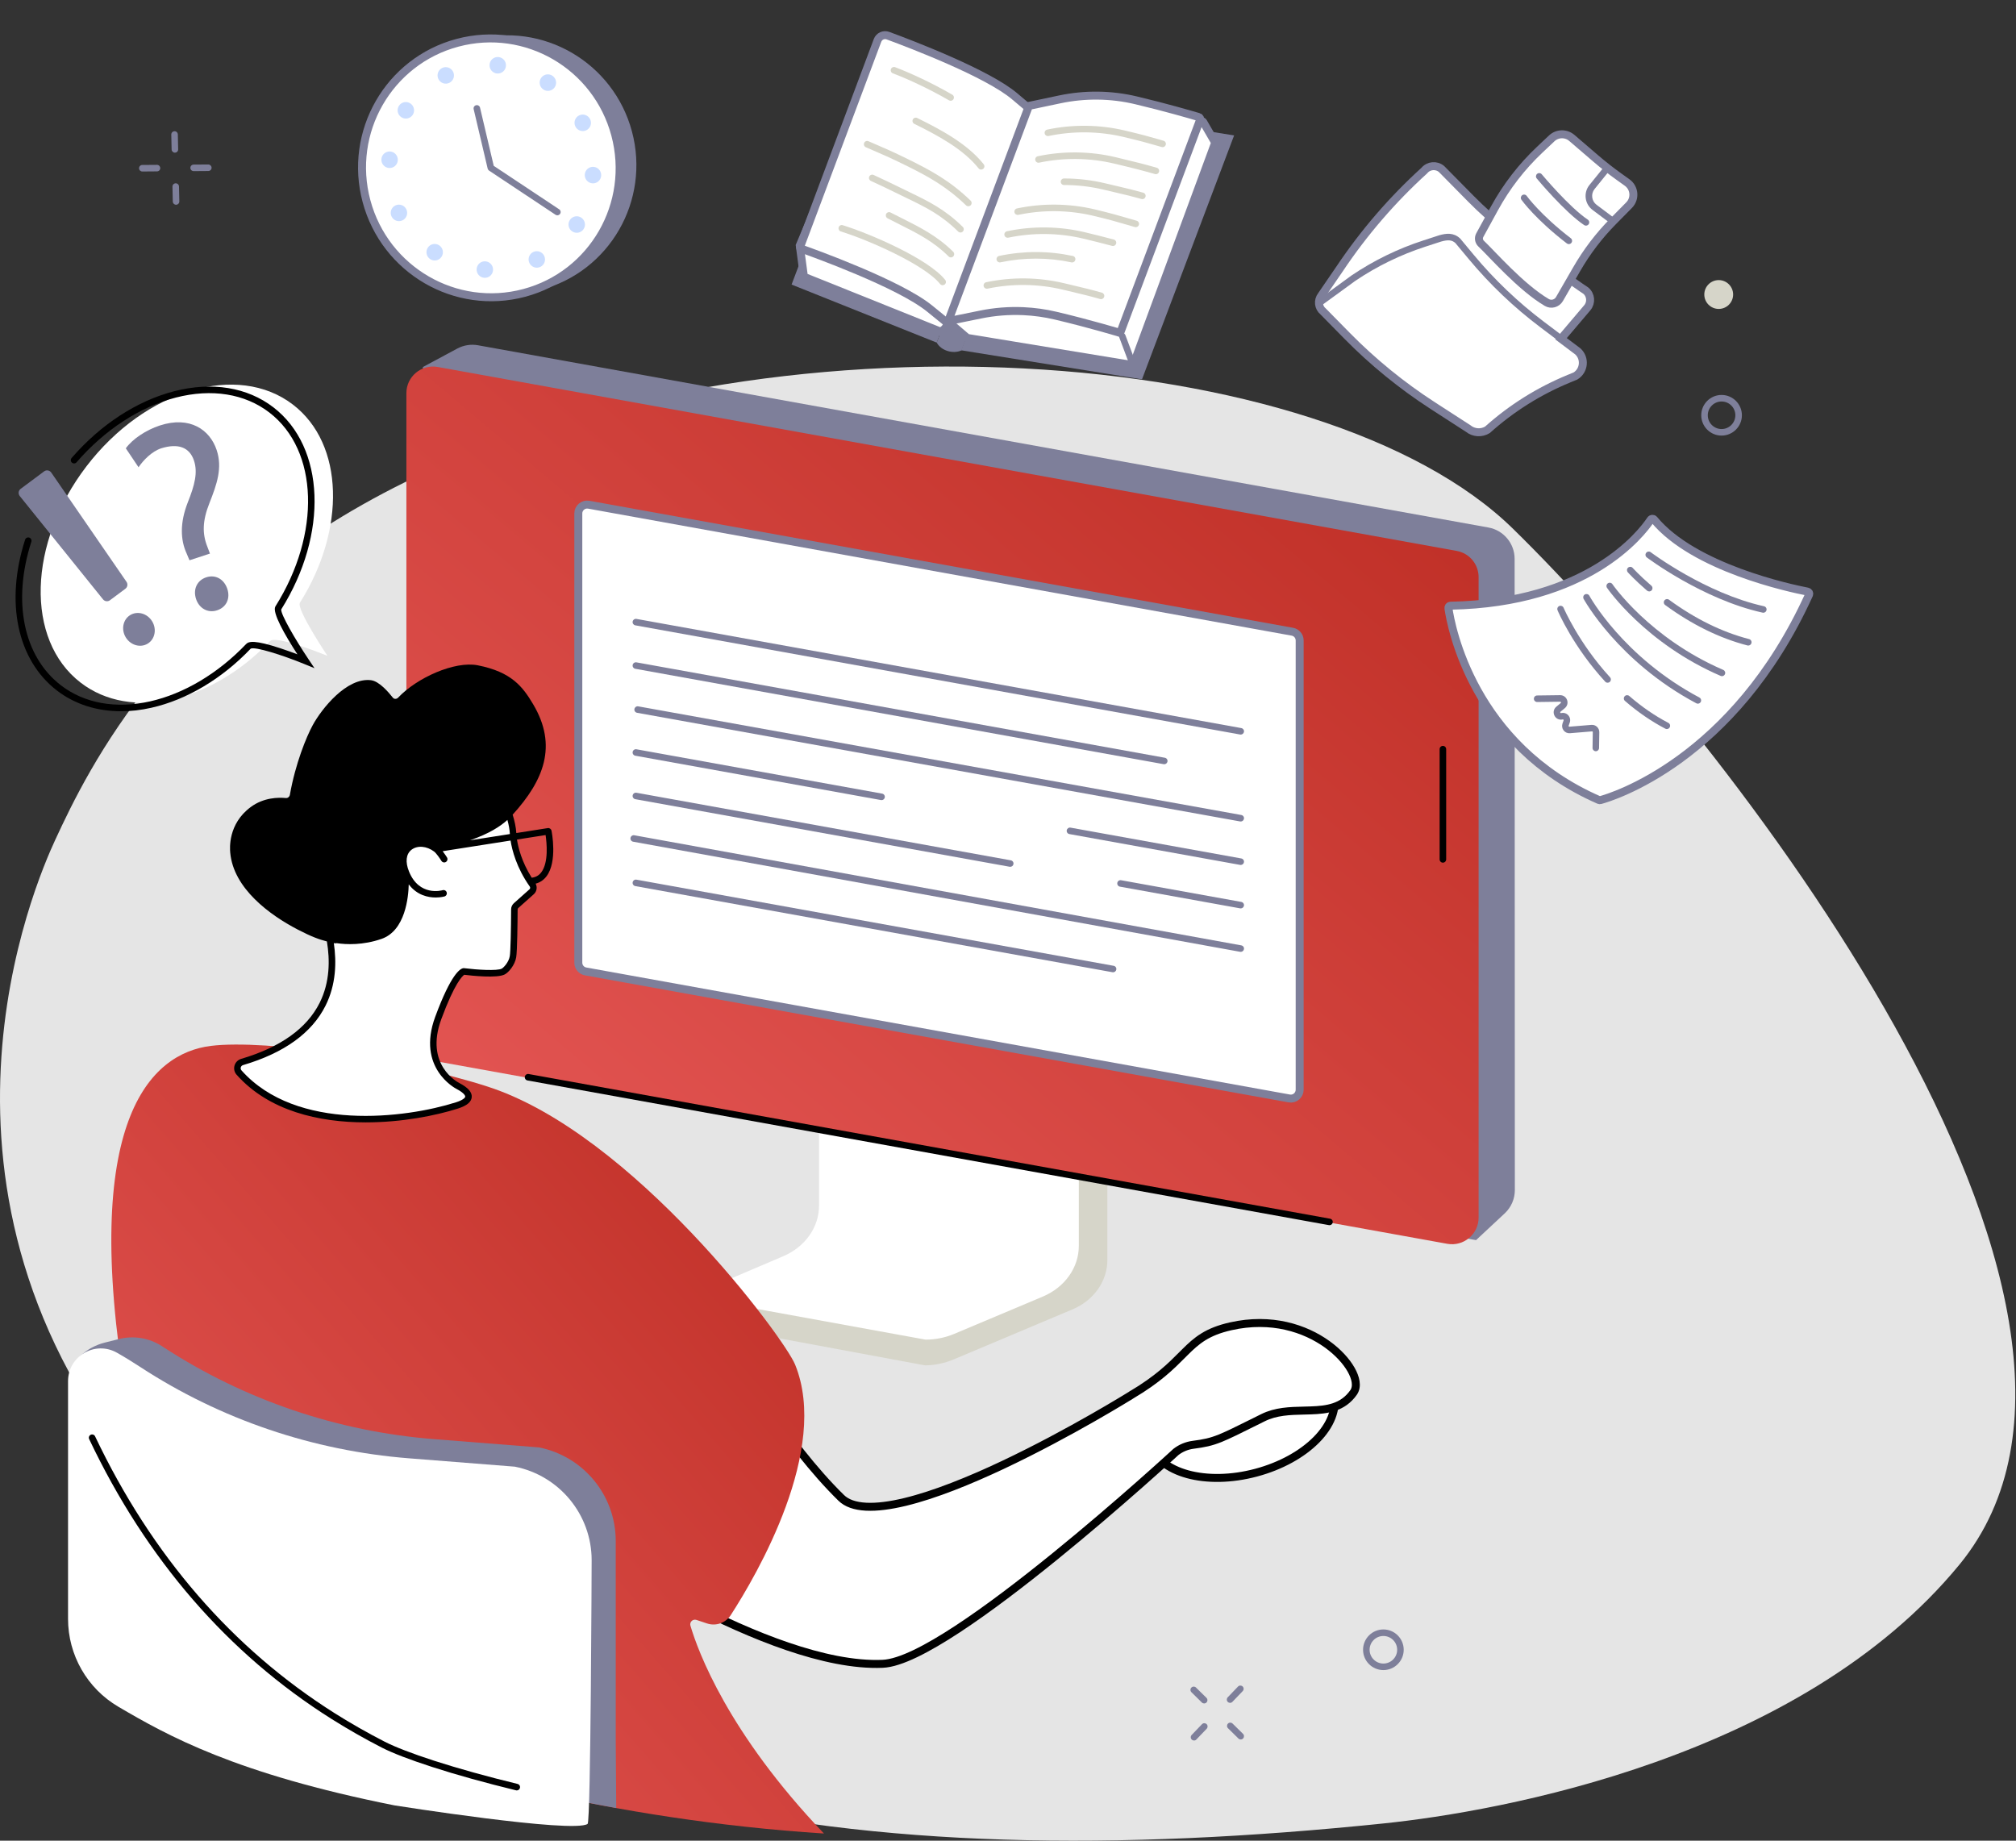 <?xml version="1.0" encoding="UTF-8"?> <svg xmlns="http://www.w3.org/2000/svg" width="253" height="231" viewBox="0 0 253 231" fill="none"><rect x="0" y="0" width="253" height="231" fill="#333333" stroke="none"/> <path d="M245.901 196.354C225.951 220.652 188.165 227.331 173.658 228.833C106.815 235.755 52.802 227.295 18.007 185.881C-12.534 149.531 4.473 110.709 6.938 105.387C11.069 96.461 21.417 75.051 50.754 60.549C96.423 37.972 166.036 43.035 189.859 66.341C216.199 92.115 272.621 163.77 245.901 196.354Z" fill="#E5E5E5"></path> <path d="M138.634 130.248L106.338 125.424C106.13 125.424 106.058 125.619 106.058 125.805V153.275C106.058 155.905 87.708 162.74 87.528 162.392L87.506 165.301C87.506 165.842 87.979 166.321 88.587 166.321H88.989C88.992 166.321 88.995 166.321 88.997 166.321L116.078 171.347C117.334 171.347 118.576 171.066 119.712 170.59L134.6 164.321C137.279 163.194 138.971 160.77 138.971 158.126V130.628C138.976 130.442 138.845 130.248 138.634 130.248Z" fill="#D6D5C9"></path> <path d="M102.787 123.824V151.303C102.787 154.011 101.044 156.479 98.305 157.648L88.261 161.932C87.604 162.212 87.828 163.093 88.556 163.093L116.151 168.119C117.391 168.119 118.617 167.873 119.739 167.402L130.867 162.718C133.628 161.555 135.388 159.079 135.388 156.356V128.85C135.388 128.738 135.286 128.647 135.161 128.647L103.017 123.621C102.891 123.618 102.787 123.711 102.787 123.824Z" fill="white"></path> <path d="M188.842 152.269L185.238 155.631L51.643 132.519L53.074 46.058L57.398 43.737C58.192 43.313 59.106 43.171 59.99 43.33L186.792 66.201C188.694 66.546 190.079 68.201 190.079 70.133L190.107 149.352C190.107 150.457 189.647 151.511 188.842 152.269Z" fill="#7E7F9A"></path> <path d="M181.626 156.093L53.745 133.008C52.155 132.721 51 131.336 51 129.722V49.34C51 47.258 52.883 45.685 54.933 46.054L182.814 69.139C184.404 69.426 185.559 70.81 185.559 72.425V152.807C185.559 154.889 183.673 156.462 181.626 156.093Z" fill="url(#paint0_linear)"></path> <path d="M166.85 153.757C166.826 153.757 166.801 153.754 166.776 153.751L66.197 135.594C65.973 135.553 65.825 135.34 65.866 135.118C65.907 134.894 66.121 134.746 66.342 134.787L166.921 152.944C167.146 152.985 167.294 153.199 167.252 153.42C167.217 153.617 167.045 153.757 166.85 153.757Z" fill="black"></path> <path d="M181.078 108.261C180.851 108.261 180.668 108.077 180.668 107.85V94.016C180.668 93.789 180.851 93.606 181.078 93.606C181.306 93.606 181.489 93.789 181.489 94.016V107.85C181.489 108.077 181.303 108.261 181.078 108.261Z" fill="black"></path> <path d="M161.795 137.852L73.49 121.911C72.962 121.815 72.576 121.356 72.576 120.817V64.433C72.576 63.741 73.203 63.216 73.884 63.339L162.189 79.279C162.717 79.375 163.103 79.835 163.103 80.374V136.757C163.103 137.449 162.476 137.975 161.795 137.852Z" fill="white" stroke="#7E7F9A"></path> <path d="M155.709 92.186C155.685 92.186 155.66 92.183 155.635 92.181L79.728 78.478C79.507 78.437 79.356 78.224 79.397 78.002C79.438 77.778 79.652 77.63 79.874 77.671L155.781 91.373C156.005 91.415 156.153 91.628 156.112 91.85C156.076 92.046 155.904 92.186 155.709 92.186Z" fill="#7E7F9A"></path> <path d="M146.112 95.907C146.087 95.907 146.062 95.904 146.038 95.902L79.728 83.931C79.507 83.89 79.356 83.677 79.397 83.455C79.438 83.231 79.652 83.083 79.874 83.124L146.183 95.095C146.407 95.136 146.555 95.349 146.514 95.571C146.478 95.768 146.306 95.907 146.112 95.907Z" fill="#7E7F9A"></path> <path d="M155.708 103.095C155.684 103.095 155.659 103.092 155.635 103.089L79.949 89.453C79.725 89.412 79.577 89.198 79.618 88.977C79.659 88.755 79.87 88.604 80.094 88.645L155.78 102.28C156.004 102.321 156.152 102.534 156.111 102.756C156.075 102.955 155.903 103.095 155.708 103.095Z" fill="#7E7F9A"></path> <path d="M155.709 108.548C155.684 108.548 155.659 108.545 155.635 108.542L134.203 104.673C133.979 104.632 133.831 104.419 133.872 104.197C133.913 103.973 134.129 103.825 134.348 103.866L155.78 107.735C156.004 107.776 156.152 107.99 156.111 108.211C156.075 108.408 155.903 108.548 155.709 108.548Z" fill="#7E7F9A"></path> <path d="M110.635 100.411C110.61 100.411 110.586 100.408 110.561 100.405L79.728 94.84C79.507 94.799 79.356 94.585 79.397 94.364C79.438 94.139 79.652 93.992 79.874 94.033L110.706 99.598C110.928 99.639 111.078 99.853 111.037 100.074C111.004 100.271 110.832 100.411 110.635 100.411Z" fill="#7E7F9A"></path> <path d="M155.708 114.001C155.683 114.001 155.659 113.998 155.634 113.995L140.549 111.273C140.325 111.232 140.177 111.019 140.218 110.797C140.259 110.573 140.472 110.425 140.694 110.466L155.779 113.188C156.003 113.229 156.151 113.443 156.11 113.664C156.075 113.861 155.902 114.001 155.708 114.001Z" fill="#7E7F9A"></path> <path d="M126.782 108.78C126.757 108.78 126.732 108.777 126.708 108.775L79.728 100.295C79.507 100.254 79.356 100.041 79.397 99.819C79.438 99.595 79.652 99.447 79.874 99.488L126.853 107.968C127.077 108.009 127.225 108.222 127.184 108.444C127.148 108.641 126.976 108.78 126.782 108.78Z" fill="#7E7F9A"></path> <path d="M155.709 119.454C155.684 119.454 155.66 119.452 155.635 119.449L79.457 105.631C79.233 105.59 79.085 105.377 79.126 105.155C79.167 104.931 79.38 104.783 79.602 104.824L155.78 118.642C156.005 118.683 156.152 118.896 156.111 119.118C156.076 119.317 155.903 119.454 155.709 119.454Z" fill="#7E7F9A"></path> <path d="M139.688 122.018C139.664 122.018 139.639 122.015 139.614 122.012L79.728 111.202C79.507 111.161 79.356 110.947 79.397 110.726C79.438 110.501 79.652 110.353 79.874 110.395L139.759 121.205C139.984 121.246 140.132 121.459 140.091 121.681C140.055 121.878 139.883 122.018 139.688 122.018Z" fill="#7E7F9A"></path> <path d="M157.635 184.815C160.764 183.98 163.423 182.479 165.188 180.7C166.943 178.932 167.881 176.81 167.34 174.781C166.798 172.752 164.927 171.38 162.524 170.721C160.107 170.058 157.053 170.081 153.924 170.916C150.795 171.751 148.136 173.253 146.372 175.031C144.617 176.8 143.678 178.922 144.22 180.951C144.761 182.979 146.633 184.352 149.036 185.011C151.452 185.673 154.506 185.65 157.635 184.815Z" fill="white" stroke="black"></path> <path d="M73.057 193.296L73.34 192.883C73.057 193.296 73.058 193.296 73.058 193.296L73.059 193.297L73.062 193.299L73.075 193.308L73.127 193.343C73.172 193.374 73.24 193.419 73.328 193.478C73.504 193.597 73.763 193.769 74.099 193.989C74.769 194.428 75.741 195.053 76.951 195.802C79.371 197.298 82.745 199.288 86.559 201.261C90.371 203.232 94.632 205.19 98.826 206.619C103.013 208.045 107.169 208.956 110.759 208.804C111.888 208.756 113.302 208.273 114.875 207.518C116.461 206.757 118.26 205.695 120.173 204.44C124.001 201.929 128.323 198.619 132.38 195.328C136.438 192.035 140.239 188.754 143.025 186.297C144.418 185.068 145.557 184.045 146.349 183.329C146.745 182.971 147.054 182.689 147.264 182.497C147.317 182.448 147.365 182.405 147.405 182.368C147.444 182.332 147.477 182.302 147.503 182.278L147.564 182.222L147.57 182.216C148.194 181.732 148.939 181.421 149.727 181.318C151.109 181.139 151.942 180.971 153.125 180.496C154.121 180.095 155.375 179.471 157.449 178.439C157.773 178.278 158.118 178.106 158.484 177.924C160.131 177.106 161.88 177.065 163.641 177.024C163.929 177.017 164.218 177.01 164.506 177C166.503 176.929 168.517 176.684 169.87 174.747C170.143 174.357 170.195 173.873 170.124 173.397C170.052 172.919 169.851 172.401 169.553 171.878C168.956 170.83 167.927 169.69 166.549 168.699C163.785 166.713 159.562 165.29 154.435 166.449L154.435 166.449C152.976 166.779 151.911 167.217 151.019 167.768C150.132 168.317 149.436 168.967 148.713 169.685C148.582 169.815 148.45 169.947 148.315 170.083C146.966 171.437 145.326 173.084 142.002 175.051L142.002 175.051L141.992 175.058L142.257 175.482C141.992 175.058 141.992 175.058 141.992 175.058L141.991 175.058L141.987 175.061L141.971 175.071L141.906 175.111C141.848 175.147 141.763 175.2 141.65 175.269C141.426 175.406 141.095 175.608 140.671 175.862C139.824 176.371 138.606 177.092 137.124 177.937C134.159 179.628 130.142 181.816 125.929 183.808C121.711 185.802 117.318 187.587 113.595 188.487C111.733 188.937 110.064 189.159 108.68 189.086C107.294 189.013 106.253 188.647 105.573 187.981C102.054 184.539 98.732 180.109 96.283 176.527C95.061 174.738 94.06 173.166 93.364 172.041C93.016 171.479 92.745 171.029 92.561 170.72C92.469 170.565 92.399 170.446 92.352 170.365L92.299 170.274L92.286 170.251L92.283 170.246L92.282 170.245L92.282 170.244L91.849 170.494L92.282 170.244L91.922 169.62L91.463 170.175L72.954 192.565L72.606 192.987L73.057 193.296Z" fill="white" stroke="black"></path> <path d="M61.219 136.372C50.666 132.957 33.392 130.401 26.473 131.255C18.791 132.202 10.107 140.771 15.811 175.11C16.927 181.838 17.759 187.912 18.942 193.297C26.079 203.658 35.546 212.515 48.105 218.956C53.655 221.802 76.381 228.379 103.404 230.1C91.362 217.481 87.602 207.251 86.647 204.02C86.512 203.563 86.945 203.144 87.399 203.295L88.732 203.738C89.846 204.107 91.066 203.68 91.704 202.695C94.991 197.612 104.14 181.953 99.783 171.252C98.428 167.908 79.451 142.273 61.219 136.372Z" fill="url(#paint1_linear)"></path> <path d="M61.707 97.743C61.707 97.743 64.236 101.533 64.389 104.663C64.43 105.492 64.775 108.138 66.814 111.033C67.011 111.312 66.967 111.692 66.71 111.922L64.761 113.659C64.627 113.78 64.551 113.947 64.548 114.124C64.542 115.23 64.507 119.312 64.375 120.075C64.222 120.956 63.513 121.736 63.16 121.928C62.23 122.431 58.201 121.917 58.201 121.917C58.201 121.917 57.12 122.018 55.002 127.753C52.714 133.945 57.46 136.287 57.46 136.287C59.241 137.217 59.277 138.117 57.347 138.733C50.697 140.851 36.948 142.399 30.002 134.61C29.605 134.166 29.805 133.452 30.385 133.283C48.026 128.081 39.619 113.09 39.991 112.992C40.946 112.74 46.425 106.967 49.635 105.325C51.825 104.206 54.479 105.826 56.258 104.132L61.707 97.743Z" fill="white"></path> <path fill-rule="evenodd" clip-rule="evenodd" d="M59.961 83.494C64.211 84.331 65.604 86.194 66.896 88.361C70.015 93.591 68.241 97.937 64.335 102.239C64.574 103 64.749 103.786 64.797 104.544L68.746 103.924C68.962 103.891 69.167 104.034 69.211 104.247C69.244 104.406 69.98 108.132 68.584 109.974C68.229 110.442 67.771 110.751 67.218 110.896C67.457 111.332 67.365 111.884 66.986 112.223L65.037 113.96C64.988 114.004 64.963 114.061 64.961 114.122C64.953 115.676 64.914 119.375 64.78 120.141C64.608 121.129 63.841 122.021 63.354 122.283C62.405 122.798 59.159 122.442 58.261 122.333C58.042 122.478 57.065 123.342 55.385 127.89C53.258 133.647 57.459 135.825 57.64 135.915C58.745 136.492 59.255 137.072 59.2 137.693C59.148 138.298 58.581 138.763 57.47 139.119C54.66 140.016 50.398 140.854 45.894 140.854C40.034 140.854 33.756 139.436 29.695 134.878C29.413 134.563 29.314 134.131 29.432 133.726C29.547 133.318 29.862 133.004 30.267 132.883C35.193 131.43 38.507 129.064 40.116 125.849C41.417 123.248 41.409 120.448 41.025 118.147C40.076 117.904 39.135 117.575 37.358 116.653C33.879 114.844 29.29 111.509 28.893 106.997C28.892 106.992 28.892 106.986 28.891 106.98C28.852 106.525 28.582 103.413 31.465 101.281C33.105 100.066 34.949 100.064 35.872 100.151C36.112 100.176 36.334 99.992 36.378 99.749C37.07 95.842 38.439 92.482 39.252 90.993C40.363 88.958 43.494 84.998 46.55 85.362C47.607 85.488 48.8 86.922 49.301 87.554C49.462 87.759 49.774 87.754 49.969 87.546C52.303 85.07 57.049 82.922 59.961 83.494ZM41.893 118.353C42.243 120.716 42.187 123.547 40.852 126.212C39.137 129.638 35.655 132.147 30.499 133.668C30.363 133.709 30.259 133.811 30.22 133.948C30.182 134.084 30.212 134.224 30.308 134.331C37.213 142.079 50.932 140.339 57.221 138.336C58.056 138.071 58.368 137.786 58.384 137.622C58.387 137.584 58.384 137.228 57.27 136.645L57.269 136.644C57.154 136.585 52.247 134.022 54.618 127.605C56.611 122.21 57.763 121.539 58.165 121.501C58.195 121.498 58.225 121.498 58.256 121.504C59.876 121.709 62.407 121.862 62.968 121.561C63.19 121.441 63.839 120.779 63.975 119.999C64.077 119.424 64.129 116.584 64.142 114.116C64.145 113.826 64.271 113.544 64.493 113.347L66.441 111.61C66.543 111.519 66.562 111.372 66.485 111.262C64.814 108.89 64.259 106.674 64.075 105.486L55.553 106.823C55.828 107.179 56.054 107.541 56.094 107.604C56.214 107.796 56.154 108.05 55.962 108.171C55.771 108.291 55.516 108.231 55.396 108.039C55.177 107.686 54.736 107.057 54.479 106.866C53.546 106.165 52.383 106.072 51.646 106.638C50.954 107.172 50.839 108.173 51.332 109.38C52.612 112.527 55.431 111.75 55.549 111.714C55.765 111.651 55.995 111.774 56.058 111.993C56.121 112.209 55.998 112.436 55.782 112.502C55.773 112.505 55.325 112.633 54.676 112.633C53.721 112.633 52.335 112.355 51.295 110.982C51.26 112.527 50.887 116.786 47.878 117.829C45.554 118.636 43.466 118.543 42.237 118.363C42.158 118.39 42.073 118.396 41.994 118.376C41.96 118.369 41.926 118.361 41.893 118.353ZM58.976 105.457L63.986 104.671C63.957 104.097 63.843 103.496 63.677 102.9C62.804 103.69 61.425 104.613 58.976 105.457ZM64.879 105.36L68.469 104.797C68.612 105.752 68.869 108.236 67.927 109.476C67.629 109.869 67.234 110.091 66.727 110.152C65.469 108.149 65.031 106.352 64.879 105.36Z" fill="black"></path> <path d="M67.656 181.649C67.642 181.646 67.626 181.643 67.612 181.643L54.432 180.604C42.349 179.651 30.699 175.695 20.545 169.084C20.466 169.032 20.387 168.983 20.307 168.931C18.717 167.905 16.769 167.582 14.932 168.045L13.142 168.493C12.015 168.778 10.969 169.336 10.124 170.135C9.927 170.318 9.801 170.461 9.801 170.507L11.5 180.303C19.051 196.246 30.565 209.959 48.107 218.956C51.728 220.814 62.664 224.258 77.333 226.907C77.309 223.366 77.273 218.482 77.273 218.477V193.389C77.273 187.685 73.25 182.776 67.656 181.649Z" fill="#7E7F9A"></path> <path d="M49.522 226.573C29.5 222.584 20.986 217.788 14.853 214.19C10.939 211.894 8.539 207.697 8.539 203.166V173.334C8.539 170.185 11.941 168.209 14.68 169.763C15.69 170.335 16.656 170.934 17.59 171.545C27.688 178.141 39.298 182.065 51.326 183.014L64.61 184.062C70.215 185.181 74.249 190.095 74.249 195.803C74.249 195.803 74.145 228.631 73.743 228.896C71.912 230.117 49.522 226.573 49.522 226.573Z" fill="white"></path> <path d="M64.856 224.691C64.823 224.691 64.79 224.688 64.76 224.68C60.896 223.741 57.245 222.726 54.202 221.738C51.427 220.841 49.257 220.004 47.921 219.32C45.754 218.209 43.63 216.999 41.605 215.722C28.602 207.524 18.369 195.71 11.191 180.606C11.092 180.401 11.18 180.158 11.385 180.059C11.591 179.961 11.834 180.048 11.932 180.253C19.043 195.214 29.174 206.911 42.042 215.027C44.046 216.291 46.15 217.486 48.293 218.586C49.569 219.24 51.758 220.083 54.451 220.956C57.478 221.935 61.107 222.945 64.952 223.878C65.171 223.933 65.308 224.154 65.253 224.373C65.209 224.562 65.042 224.691 64.856 224.691Z" fill="black"></path> <path d="M143.316 47.606L120.623 43.962L132.183 13.352L154.876 16.994L143.316 47.606Z" fill="#7E7F9A"></path> <path d="M117.556 42.999L99.34 35.715L110.098 7.177L128.205 14.775L117.556 42.999Z" fill="#7E7F9A"></path> <path d="M120.668 43.972C119.609 44.457 118.115 44.022 117.557 42.998L128.274 14.381C128.794 15.427 130.28 15.908 131.358 15.457L120.668 43.972Z" fill="#7E7F9A"></path> <path d="M100.892 34.735L118.09 41.639L119.291 40.621L128.988 14.756L126.951 13.954L111.084 5.347L100.369 30.812L100.892 34.735Z" fill="white" stroke="#7E7F9A"></path> <path d="M100.42 30.965C100.385 31.06 100.431 31.167 100.527 31.2C102.027 31.731 112.831 35.613 116.652 38.713L119.32 40.88L129.446 13.869L127.312 12.069C123.926 9.212 114.468 5.592 111.43 4.473C110.905 4.279 110.322 4.547 110.125 5.073L100.42 30.965Z" fill="white" stroke="#7E7F9A"></path> <path d="M119.291 40.621L121.376 42.407L142.209 45.828L152.502 17.9L151.002 15.312C150.961 15.243 150.887 15.205 150.808 15.213C149.956 15.314 145.134 15.853 143.136 15.331C140.069 14.529 136.842 14.551 133.736 15.205L129.751 16.045L119.291 40.621Z" fill="white" stroke="#7E7F9A"></path> <path d="M128.445 39.051C129.799 39.114 131.151 39.3 132.479 39.615C136.849 40.649 140.579 41.782 140.579 41.782L150.604 15.036C150.659 14.891 150.58 14.732 150.432 14.689C149.496 14.41 146.253 13.463 142.553 12.587C139.414 11.843 136.149 11.808 132.993 12.473L129.126 13.288L119 40.299L123.056 39.473C124.835 39.109 126.644 38.969 128.445 39.051Z" fill="white" stroke="#7E7F9A"></path> <path d="M145.906 18.469C145.867 18.469 145.829 18.464 145.794 18.453L145.172 18.275C144.031 17.947 143.207 17.709 140.971 17.18C137.92 16.458 134.677 16.42 131.59 17.068C131.368 17.115 131.149 16.973 131.103 16.751C131.056 16.529 131.198 16.31 131.42 16.264C134.625 15.588 137.991 15.629 141.16 16.379C143.415 16.912 144.247 17.153 145.399 17.484L146.018 17.662C146.237 17.725 146.363 17.952 146.3 18.168C146.248 18.352 146.084 18.469 145.906 18.469Z" fill="#D6D5C9"></path> <path d="M145.06 21.862C145.022 21.862 144.983 21.856 144.948 21.845C143.489 21.429 142.452 21.153 139.792 20.524C136.74 19.801 133.497 19.763 130.41 20.412C130.188 20.458 129.969 20.316 129.923 20.094C129.876 19.872 130.019 19.654 130.24 19.607C133.445 18.931 136.814 18.972 139.98 19.722C142.654 20.357 143.702 20.633 145.172 21.052C145.391 21.115 145.517 21.342 145.454 21.558C145.405 21.744 145.238 21.862 145.06 21.862Z" fill="#D6D5C9"></path> <path d="M143.363 24.992C143.325 24.992 143.286 24.986 143.251 24.975C142.098 24.647 141.439 24.491 139.991 24.152C139.561 24.051 139.066 23.936 138.467 23.793C136.855 23.41 135.196 23.219 133.535 23.219C133.532 23.219 133.532 23.219 133.53 23.219C133.303 23.219 133.119 23.035 133.119 22.808C133.119 22.581 133.305 22.398 133.535 22.398C135.259 22.398 136.983 22.598 138.656 22.994C139.255 23.137 139.75 23.252 140.18 23.353C141.639 23.695 142.304 23.851 143.475 24.185C143.694 24.248 143.82 24.475 143.757 24.691C143.708 24.874 143.541 24.992 143.363 24.992Z" fill="#D6D5C9"></path> <path d="M142.534 28.511C142.496 28.511 142.46 28.505 142.422 28.494C142.083 28.398 141.762 28.302 141.442 28.209C140.345 27.887 139.206 27.553 137.178 27.074C134.127 26.352 130.884 26.313 127.797 26.962C127.575 27.008 127.356 26.866 127.31 26.645C127.263 26.423 127.405 26.204 127.627 26.157C130.832 25.482 134.198 25.523 137.367 26.272C139.417 26.759 140.564 27.096 141.675 27.422C141.995 27.515 142.313 27.608 142.649 27.703C142.868 27.766 142.994 27.993 142.931 28.209C142.876 28.393 142.712 28.511 142.534 28.511Z" fill="#D6D5C9"></path> <path d="M139.676 30.872C139.641 30.872 139.605 30.866 139.569 30.858C138.313 30.524 137.084 30.215 135.919 29.939C132.867 29.216 129.624 29.178 126.537 29.827C126.315 29.873 126.096 29.731 126.05 29.509C126.003 29.288 126.146 29.069 126.367 29.022C129.572 28.346 132.941 28.387 136.107 29.137C137.282 29.416 138.516 29.725 139.78 30.062C139.999 30.119 140.131 30.344 140.073 30.563C140.024 30.751 139.857 30.872 139.676 30.872Z" fill="#D6D5C9"></path> <path d="M134.55 32.935C134.523 32.935 134.493 32.932 134.465 32.927C131.518 32.298 128.521 32.297 125.555 32.921C125.333 32.968 125.114 32.826 125.067 32.604C125.021 32.382 125.163 32.163 125.385 32.117C128.464 31.468 131.575 31.471 134.635 32.122C134.857 32.169 134.999 32.388 134.95 32.609C134.909 32.804 134.739 32.935 134.55 32.935Z" fill="#D6D5C9"></path> <path d="M138.177 37.545C138.139 37.545 138.101 37.54 138.065 37.529C136.677 37.132 136.021 36.979 133.848 36.462L133.311 36.336C130.26 35.613 127.017 35.575 123.93 36.224C123.708 36.27 123.489 36.128 123.442 35.906C123.396 35.684 123.538 35.466 123.76 35.419C126.965 34.743 130.331 34.784 133.5 35.534L134.036 35.66C136.223 36.177 136.885 36.336 138.289 36.735C138.508 36.798 138.634 37.025 138.571 37.241C138.522 37.428 138.355 37.545 138.177 37.545Z" fill="#D6D5C9"></path> <path d="M119.303 12.647C119.232 12.647 119.164 12.627 119.098 12.592C116.397 11.027 113.614 9.787 112.048 9.202C111.835 9.122 111.728 8.884 111.807 8.674C111.887 8.46 112.125 8.354 112.336 8.433C113.928 9.029 116.764 10.291 119.509 11.883C119.706 11.998 119.771 12.247 119.659 12.444C119.583 12.573 119.446 12.647 119.303 12.647Z" fill="#D6D5C9"></path> <path d="M123.128 21.282C123.008 21.282 122.887 21.23 122.808 21.126C120.87 18.691 117.627 16.967 114.743 15.544C114.54 15.443 114.455 15.197 114.556 14.994C114.658 14.791 114.904 14.707 115.107 14.808C118.073 16.269 121.407 18.045 123.451 20.614C123.593 20.792 123.563 21.049 123.385 21.191C123.306 21.252 123.216 21.282 123.128 21.282Z" fill="#D6D5C9"></path> <path d="M121.519 25.884C121.415 25.884 121.314 25.846 121.235 25.769C118.711 23.337 116.385 22.095 113.607 20.724C111.735 19.802 110.646 19.334 109.595 18.883C109.286 18.751 108.982 18.62 108.659 18.477C108.451 18.387 108.358 18.144 108.449 17.936C108.539 17.728 108.782 17.632 108.99 17.725C109.311 17.865 109.614 17.996 109.921 18.127C110.983 18.584 112.083 19.055 113.974 19.988C116.818 21.392 119.201 22.664 121.809 25.178C121.974 25.337 121.976 25.594 121.82 25.758C121.736 25.84 121.629 25.884 121.519 25.884Z" fill="#D6D5C9"></path> <path d="M120.539 29.181C120.435 29.181 120.331 29.143 120.252 29.063C118.084 26.935 116.182 26.015 113.774 24.85C113.423 24.68 113.062 24.505 112.69 24.322C111.614 23.791 110.47 23.246 109.291 22.702C109.086 22.606 108.995 22.363 109.091 22.157C109.187 21.952 109.43 21.862 109.636 21.958C110.821 22.505 111.973 23.052 113.054 23.586C113.423 23.769 113.782 23.941 114.132 24.111C116.51 25.26 118.563 26.253 120.826 28.478C120.988 28.637 120.99 28.896 120.832 29.058C120.752 29.14 120.646 29.181 120.539 29.181Z" fill="#D6D5C9"></path> <path d="M119.335 32.303C119.231 32.303 119.125 32.262 119.045 32.183C117.16 30.297 115.074 29.255 112.866 28.15C112.373 27.903 111.88 27.657 111.385 27.397C111.185 27.293 111.106 27.044 111.21 26.844C111.314 26.645 111.563 26.565 111.763 26.669C112.253 26.927 112.745 27.17 113.232 27.413C115.403 28.5 117.647 29.622 119.625 31.6C119.787 31.761 119.787 32.021 119.625 32.18C119.546 32.262 119.439 32.303 119.335 32.303Z" fill="#D6D5C9"></path> <path d="M118.297 35.794C118.177 35.794 118.056 35.742 117.977 35.638C116.05 33.217 108.951 30.106 105.519 29.047C105.303 28.981 105.183 28.751 105.248 28.532C105.314 28.316 105.547 28.193 105.763 28.262C109.074 29.285 116.491 32.451 118.62 35.127C118.763 35.304 118.732 35.562 118.555 35.704C118.475 35.767 118.385 35.794 118.297 35.794Z" fill="#D6D5C9"></path> <path d="M142.208 46.238C142.041 46.238 141.885 46.137 141.825 45.972L140.462 42.339C140.382 42.126 140.489 41.89 140.703 41.811C140.913 41.731 141.151 41.838 141.231 42.052L142.594 45.685C142.673 45.899 142.566 46.134 142.353 46.213C142.304 46.23 142.257 46.238 142.208 46.238Z" fill="#7E7F9A"></path> <path d="M181.771 76.327C182.11 78.653 184.858 93.486 200.66 100.4C200.717 100.424 200.78 100.43 200.84 100.413C202.171 100.052 217.54 95.496 227.029 74.631C227.102 74.469 227.007 74.278 226.834 74.245C224.656 73.821 212.573 71.246 207.587 65.21C207.469 65.068 207.253 65.076 207.149 65.23C205.961 67.008 199.289 75.684 182.039 76.013C181.872 76.015 181.746 76.163 181.771 76.327Z" fill="white" stroke="#7E7F9A"></path> <path d="M221.287 76.897C221.257 76.897 221.227 76.894 221.2 76.885C213.668 75.222 206.733 70.007 206.665 69.955C206.484 69.818 206.448 69.561 206.585 69.38C206.722 69.2 206.979 69.164 207.16 69.301C207.228 69.353 214.024 74.459 221.377 76.084C221.599 76.133 221.739 76.352 221.689 76.574C221.646 76.768 221.476 76.897 221.287 76.897Z" fill="#7E7F9A"></path> <path d="M219.398 81.014C219.363 81.014 219.33 81.009 219.294 81.001C215.794 80.09 212.321 78.382 208.968 75.925C208.785 75.791 208.747 75.534 208.881 75.351C209.015 75.167 209.272 75.129 209.455 75.263C212.723 77.66 216.106 79.321 219.505 80.204C219.724 80.262 219.855 80.486 219.798 80.705C219.746 80.891 219.581 81.014 219.398 81.014Z" fill="#7E7F9A"></path> <path d="M206.966 74.22C206.87 74.22 206.777 74.188 206.698 74.122C205.171 72.809 204.32 71.859 204.284 71.818C204.133 71.648 204.147 71.388 204.317 71.238C204.486 71.088 204.746 71.101 204.897 71.271C204.905 71.279 205.751 72.223 207.234 73.498C207.407 73.646 207.426 73.906 207.278 74.078C207.196 74.174 207.081 74.22 206.966 74.22Z" fill="#7E7F9A"></path> <path d="M216.096 84.856C216.041 84.856 215.987 84.844 215.935 84.823C206.465 80.738 201.72 73.84 201.673 73.771C201.547 73.583 201.597 73.328 201.783 73.202C201.972 73.076 202.226 73.123 202.352 73.312C202.399 73.38 207.021 80.084 216.26 84.07C216.468 84.16 216.564 84.401 216.474 84.609C216.405 84.765 216.255 84.856 216.096 84.856Z" fill="#7E7F9A"></path> <path d="M213.072 88.309C213.006 88.309 212.94 88.292 212.88 88.26C203.055 83.031 198.777 75.23 198.736 75.154C198.63 74.954 198.703 74.705 198.903 74.598C199.103 74.491 199.352 74.565 199.459 74.765C199.5 74.842 203.671 82.432 213.266 87.537C213.466 87.644 213.542 87.893 213.436 88.093C213.359 88.23 213.217 88.309 213.072 88.309Z" fill="#7E7F9A"></path> <path d="M209.181 91.493C209.118 91.493 209.053 91.48 208.992 91.447C207.233 90.528 205.528 89.356 203.927 87.964C203.754 87.816 203.738 87.556 203.886 87.384C204.033 87.214 204.293 87.195 204.466 87.343C206.018 88.692 207.668 89.83 209.373 90.719C209.573 90.823 209.652 91.072 209.545 91.272C209.471 91.414 209.329 91.493 209.181 91.493Z" fill="#7E7F9A"></path> <path d="M201.748 85.679C201.636 85.679 201.527 85.635 201.447 85.545C197.422 81.165 195.547 76.776 195.468 76.59C195.38 76.382 195.478 76.141 195.686 76.053C195.894 75.966 196.135 76.064 196.223 76.272C196.242 76.316 198.128 80.721 202.049 84.992C202.203 85.159 202.192 85.419 202.025 85.573C201.948 85.644 201.85 85.679 201.748 85.679Z" fill="#7E7F9A"></path> <path d="M200.269 94.276C200.266 94.276 200.266 94.276 200.263 94.276C200.036 94.273 199.855 94.088 199.858 93.86L199.888 91.885C199.888 91.849 199.872 91.825 199.858 91.811C199.844 91.797 199.82 91.784 199.79 91.786L197.025 92.016C196.713 92.044 196.418 91.909 196.226 91.663C196.035 91.414 195.986 91.089 196.09 90.79L196.224 90.416C196.24 90.369 196.224 90.334 196.204 90.314C196.18 90.287 196.152 90.279 196.114 90.287C195.69 90.391 195.277 90.199 195.08 89.811C194.883 89.417 194.976 88.966 195.318 88.684L195.857 88.238C195.895 88.207 195.903 88.169 195.887 88.123C195.865 88.06 195.816 88.062 195.799 88.062L192.912 88.101C192.909 88.101 192.909 88.101 192.907 88.101C192.682 88.101 192.499 87.92 192.496 87.696C192.493 87.469 192.674 87.283 192.901 87.28L195.788 87.242C195.794 87.242 195.797 87.242 195.802 87.242C196.188 87.242 196.525 87.477 196.659 87.841C196.796 88.213 196.686 88.618 196.38 88.87L195.84 89.316C195.824 89.329 195.778 89.368 195.813 89.442C195.846 89.507 195.895 89.493 195.917 89.491C196.246 89.409 196.588 89.515 196.812 89.764C197.039 90.016 197.11 90.372 196.995 90.692L196.861 91.067C196.845 91.111 196.861 91.143 196.875 91.163C196.889 91.182 196.916 91.201 196.954 91.198L199.718 90.968C199.976 90.946 200.228 91.037 200.416 91.212C200.605 91.387 200.712 91.639 200.706 91.899L200.676 93.874C200.674 94.096 200.49 94.276 200.269 94.276Z" fill="#7E7F9A"></path> <path d="M195.761 34.15C196.631 34.828 197.526 35.474 198.443 36.09L199.012 36.473C199.661 37.02 199.74 37.989 199.19 38.632L195.901 42.509L198.016 44.101C198.966 44.977 198.813 46.514 197.712 47.187L196.905 47.518C193.15 49.059 189.686 51.231 186.667 53.94C185.909 54.405 184.937 54.337 184.248 53.776L179.828 50.919C175.922 48.394 172.307 45.447 169.045 42.134L166.062 39.099C165.441 38.599 165.348 37.699 165.832 37.08L168.131 33.723C171.155 29.206 174.718 25.069 178.741 21.41C179.283 20.751 180.257 20.663 180.909 21.211L184.562 24.915C186.037 26.412 187.608 27.807 189.267 29.096L195.761 34.15Z" fill="white" stroke="#7E7F9A"></path> <path d="M195.901 42.922C195.816 42.922 195.728 42.895 195.654 42.84L193.298 41.064C189.995 38.577 186.976 35.704 184.332 32.525L182.649 30.503C182.217 30.114 181.741 30.065 180.854 30.314L178.861 30.962C175.75 31.975 172.797 33.414 170.085 35.247L165.851 38.331C165.668 38.465 165.41 38.424 165.276 38.24C165.142 38.057 165.183 37.8 165.367 37.666L169.611 34.571C172.4 32.689 175.421 31.214 178.607 30.18L180.616 29.526C181.497 29.279 182.406 29.162 183.224 29.914L183.262 29.953L184.962 31.997C187.567 35.127 190.537 37.956 193.791 40.405L196.147 42.18C196.328 42.317 196.363 42.574 196.229 42.755C196.15 42.867 196.026 42.922 195.901 42.922Z" fill="#7E7F9A"></path> <path d="M200.261 19.889L197.253 17.306C196.522 16.68 195.436 16.704 194.735 17.366L193.219 18.797C190.967 20.926 189.059 23.394 187.57 26.111L185.709 29.507C185.515 29.86 185.584 30.297 185.876 30.574C187.234 31.854 190.86 36.043 194.117 37.959C194.67 38.284 195.384 38.087 195.707 37.529L197.863 33.789C199.128 31.597 200.666 29.572 202.445 27.772L204.445 25.744C205.253 24.924 205.138 23.577 204.199 22.907L203.214 22.201C202.196 21.476 201.21 20.704 200.261 19.889Z" fill="white" stroke="#7E7F9A"></path> <path d="M202.198 28.1L199.866 26.352C199.385 25.991 199.075 25.46 199.001 24.863C198.928 24.264 199.095 23.676 199.475 23.208L201.194 21.082L201.831 21.596L200.113 23.722C199.875 24.018 199.771 24.384 199.817 24.762C199.864 25.137 200.058 25.471 200.359 25.698L202.691 27.446L202.198 28.1Z" fill="#7E7F9A"></path> <path d="M199.032 28.316C198.953 28.316 198.873 28.294 198.805 28.248C196.389 26.631 192.995 22.568 192.853 22.395C192.708 22.22 192.732 21.963 192.905 21.818C193.08 21.673 193.337 21.698 193.482 21.87C193.518 21.911 196.944 26.012 199.262 27.564C199.451 27.69 199.5 27.944 199.374 28.133C199.295 28.25 199.164 28.316 199.032 28.316Z" fill="#7E7F9A"></path> <path d="M196.88 30.634C196.793 30.634 196.705 30.606 196.631 30.549C192.723 27.547 191.004 25.17 190.933 25.068C190.802 24.885 190.846 24.628 191.029 24.497C191.212 24.365 191.47 24.406 191.601 24.592C191.617 24.617 193.328 26.978 197.129 29.898C197.31 30.035 197.343 30.294 197.206 30.472C197.124 30.579 197.003 30.634 196.88 30.634Z" fill="#7E7F9A"></path> <path d="M36.786 50.794C43.198 55.738 43.417 66.453 37.64 75.641C37.637 75.646 37.635 75.649 37.632 75.654C37.197 76.486 41.096 82.306 41.096 82.306C41.096 82.306 34.646 79.665 33.901 80.448C26.573 88.131 16.424 90.531 10.111 85.663C3.154 80.3 3.488 68.146 10.852 58.518C18.217 48.889 29.829 45.431 36.786 50.794Z" fill="white"></path> <path d="M15.201 89.261C12.152 89.261 9.372 88.375 7.138 86.654C2.157 82.815 0.63 75.564 3.151 67.731C3.219 67.514 3.452 67.397 3.668 67.465C3.884 67.534 4.002 67.766 3.934 67.982C1.522 75.477 2.943 82.38 7.642 86.002C10.578 88.265 14.544 88.985 18.816 88.024C23.085 87.067 27.371 84.511 30.885 80.828C31.219 80.478 31.974 80.298 35.187 81.356C35.962 81.611 36.723 81.89 37.325 82.117C35.702 79.611 34.156 76.886 34.55 76.128L34.572 76.087C40.3 66.975 39.977 56.529 33.816 51.779C30.738 49.407 26.569 48.736 22.076 49.891C17.563 51.051 13.135 53.938 9.607 58.017C9.459 58.19 9.199 58.209 9.027 58.058C8.854 57.911 8.838 57.651 8.986 57.478C12.623 53.273 17.199 50.296 21.873 49.095C26.616 47.874 31.036 48.597 34.32 51.125C40.809 56.127 41.222 67.025 35.289 76.486C35.237 77.11 37.018 80.196 38.718 82.736L39.468 83.855L38.222 83.346C35.373 82.18 31.977 81.121 31.46 81.406C27.856 85.19 23.422 87.827 18.997 88.821C17.697 89.119 16.427 89.261 15.201 89.261Z" fill="black"></path> <path d="M15.738 73.884L13.794 75.331C13.524 75.534 13.14 75.482 12.927 75.216L2.481 62.252C2.256 61.973 2.305 61.563 2.59 61.349L5.538 59.155C5.822 58.942 6.23 59.013 6.435 59.308L15.877 73.019C16.069 73.301 16.009 73.681 15.738 73.884Z" fill="#7E7F9A"></path> <path d="M18.54 80.772C19.451 80.212 19.697 78.956 19.09 77.967C18.482 76.979 17.25 76.632 16.338 77.192C15.427 77.752 15.18 79.008 15.788 79.996C16.396 80.985 17.628 81.332 18.54 80.772Z" fill="#7E7F9A"></path> <path d="M23.78 70.313L23.427 69.473C22.631 67.752 22.571 65.604 23.553 63.082C24.448 60.843 24.84 59.284 24.341 57.795C23.778 56.107 22.33 55.612 20.242 56.258C19.057 56.646 17.998 57.741 17.385 58.638L15.789 56.263C16.61 55.114 18.31 53.97 20.056 53.398C23.843 52.159 26.342 53.948 27.185 56.463C27.938 58.712 27.229 60.742 26.279 63.147C25.406 65.342 25.365 66.97 26.027 68.625L26.348 69.473L23.78 70.313ZM24.607 75.181C24.196 73.958 24.733 72.828 25.885 72.45C27.037 72.073 28.116 72.674 28.526 73.898C28.915 75.055 28.455 76.196 27.237 76.595C26.082 76.973 24.993 76.341 24.607 75.181Z" fill="#7E7F9A"></path> <path d="M67.902 36.364C76.521 34.057 81.626 25.162 79.306 16.495C76.985 7.829 68.117 2.673 59.498 4.98C50.88 7.287 45.774 16.182 48.094 24.849C50.415 33.515 59.283 38.671 67.902 36.364Z" fill="#7E7F9A"></path> <path d="M65.799 36.757C74.418 34.451 79.525 25.556 77.205 16.89C74.885 8.223 66.018 3.067 57.399 5.372C48.78 7.678 43.673 16.573 45.993 25.24C48.313 33.906 57.18 39.062 65.799 36.757Z" fill="white" stroke="#7E7F9A"></path> <path d="M69.944 27.02C69.864 27.02 69.788 26.998 69.716 26.951L61.372 21.408C61.285 21.35 61.224 21.263 61.2 21.159L59.443 13.697C59.391 13.476 59.528 13.257 59.749 13.205C59.968 13.153 60.19 13.29 60.242 13.511L61.963 20.814L70.174 26.267C70.362 26.393 70.414 26.648 70.288 26.836C70.206 26.954 70.075 27.02 69.944 27.02Z" fill="#7E7F9A"></path> <path d="M56.871 9.016C57.117 9.533 56.904 10.151 56.389 10.397C55.874 10.644 55.259 10.428 55.012 9.91C54.766 9.393 54.98 8.775 55.494 8.529C56.006 8.28 56.622 8.499 56.871 9.016Z" fill="#CADDFF"></path> <path d="M51.513 12.989C51.983 13.312 52.107 13.957 51.784 14.431C51.461 14.904 50.82 15.024 50.35 14.699C49.879 14.376 49.756 13.73 50.079 13.257C50.402 12.784 51.042 12.663 51.513 12.989Z" fill="#CADDFF"></path> <path d="M48.97 19.013C49.539 19.057 49.963 19.555 49.922 20.127C49.881 20.699 49.386 21.126 48.816 21.082C48.247 21.038 47.823 20.54 47.864 19.968C47.905 19.396 48.401 18.97 48.97 19.013Z" fill="#CADDFF"></path> <path d="M49.618 25.783C50.133 25.537 50.749 25.753 50.995 26.27C51.241 26.787 51.028 27.405 50.513 27.652C49.999 27.898 49.383 27.682 49.137 27.165C48.888 26.65 49.104 26.029 49.618 25.783Z" fill="#CADDFF"></path> <path d="M53.699 31.066C54.019 30.593 54.662 30.472 55.133 30.798C55.603 31.121 55.727 31.766 55.404 32.24C55.083 32.713 54.44 32.834 53.97 32.508C53.499 32.182 53.378 31.537 53.699 31.066Z" fill="#CADDFF"></path> <path d="M59.816 33.751C59.857 33.179 60.352 32.752 60.921 32.796C61.49 32.839 61.915 33.337 61.874 33.909C61.833 34.481 61.337 34.908 60.768 34.864C60.199 34.82 59.772 34.32 59.816 33.751Z" fill="#CADDFF"></path> <path d="M66.438 33.006C66.192 32.489 66.405 31.871 66.92 31.625C67.434 31.378 68.05 31.595 68.296 32.112C68.543 32.629 68.329 33.247 67.815 33.493C67.303 33.742 66.687 33.523 66.438 33.006Z" fill="#CADDFF"></path> <path d="M71.797 29.033C71.326 28.71 71.203 28.065 71.526 27.591C71.846 27.118 72.489 26.998 72.96 27.323C73.431 27.646 73.554 28.292 73.231 28.765C72.908 29.236 72.268 29.356 71.797 29.033Z" fill="#CADDFF"></path> <path d="M74.34 23.008C73.771 22.964 73.347 22.466 73.388 21.895C73.429 21.323 73.924 20.896 74.493 20.94C75.062 20.983 75.487 21.481 75.446 22.053C75.402 22.625 74.906 23.052 74.34 23.008Z" fill="#CADDFF"></path> <path d="M73.579 16.348C73.064 16.595 72.448 16.378 72.202 15.861C71.956 15.344 72.169 14.726 72.683 14.48C73.198 14.233 73.814 14.45 74.06 14.967C74.309 15.484 74.093 16.102 73.579 16.348Z" fill="#CADDFF"></path> <path d="M69.61 10.956C69.29 11.429 68.647 11.549 68.176 11.224C67.705 10.901 67.582 10.255 67.905 9.782C68.225 9.308 68.868 9.188 69.339 9.514C69.81 9.839 69.93 10.482 69.61 10.956Z" fill="#CADDFF"></path> <path d="M63.494 8.271C63.453 8.843 62.958 9.27 62.389 9.226C61.819 9.183 61.395 8.685 61.436 8.113C61.477 7.541 61.973 7.114 62.542 7.158C63.111 7.202 63.538 7.7 63.494 8.271Z" fill="#CADDFF"></path> <path d="M154.371 213.703C154.269 213.703 154.165 213.664 154.086 213.588C153.922 213.432 153.916 213.172 154.072 213.008L155.364 211.659C155.52 211.495 155.78 211.489 155.944 211.645C156.109 211.801 156.114 212.061 155.958 212.225L154.666 213.574C154.584 213.662 154.477 213.703 154.371 213.703Z" fill="#7E7F9A"></path> <path d="M149.847 218.428C149.746 218.428 149.642 218.389 149.563 218.313C149.398 218.157 149.393 217.897 149.549 217.733L150.841 216.384C150.997 216.22 151.257 216.214 151.421 216.37C151.585 216.526 151.591 216.786 151.435 216.95L150.143 218.299C150.063 218.387 149.957 218.428 149.847 218.428Z" fill="#7E7F9A"></path> <path d="M151.118 213.777C151.014 213.777 150.91 213.738 150.83 213.659L149.519 212.367C149.358 212.209 149.355 211.949 149.514 211.787C149.673 211.626 149.933 211.623 150.094 211.782L151.405 213.073C151.566 213.232 151.569 213.492 151.41 213.653C151.328 213.735 151.222 213.777 151.118 213.777Z" fill="#7E7F9A"></path> <path d="M155.707 218.297C155.603 218.297 155.499 218.258 155.42 218.179L154.109 216.887C153.948 216.729 153.945 216.469 154.104 216.307C154.262 216.146 154.522 216.143 154.684 216.302L155.995 217.593C156.156 217.752 156.159 218.012 156 218.173C155.918 218.258 155.814 218.297 155.707 218.297Z" fill="#7E7F9A"></path> <path d="M21.948 19.158C21.726 19.158 21.543 18.98 21.537 18.756L21.496 16.887C21.491 16.66 21.671 16.474 21.898 16.469C22.128 16.466 22.312 16.644 22.317 16.871L22.358 18.74C22.364 18.967 22.183 19.153 21.956 19.158C21.956 19.158 21.953 19.158 21.948 19.158Z" fill="#7E7F9A"></path> <path d="M22.094 25.695C21.873 25.695 21.689 25.517 21.684 25.293L21.643 23.424C21.637 23.197 21.818 23.011 22.045 23.005C22.278 23.003 22.458 23.18 22.464 23.408L22.505 25.276C22.51 25.503 22.33 25.689 22.102 25.695C22.1 25.695 22.097 25.695 22.094 25.695Z" fill="#7E7F9A"></path> <path d="M17.86 21.523C17.635 21.523 17.452 21.342 17.449 21.115C17.447 20.888 17.63 20.704 17.857 20.702L19.699 20.688C19.929 20.683 20.109 20.869 20.112 21.096C20.115 21.323 19.931 21.506 19.704 21.509L17.863 21.523C17.86 21.523 17.86 21.523 17.86 21.523Z" fill="#7E7F9A"></path> <path d="M24.301 21.476C24.077 21.476 23.893 21.296 23.891 21.068C23.888 20.841 24.071 20.658 24.298 20.655L26.14 20.642C26.359 20.642 26.551 20.822 26.553 21.049C26.556 21.276 26.373 21.46 26.146 21.462L24.304 21.476C24.304 21.476 24.304 21.476 24.301 21.476Z" fill="#7E7F9A"></path> <path d="M173.609 209.59C172.203 209.59 171.059 208.447 171.059 207.04C171.059 205.634 172.203 204.49 173.609 204.49C175.016 204.49 176.16 205.634 176.16 207.04C176.16 208.447 175.016 209.59 173.609 209.59ZM173.609 205.311C172.657 205.311 171.88 206.085 171.88 207.04C171.88 207.992 172.654 208.77 173.609 208.77C174.562 208.77 175.339 207.995 175.339 207.04C175.339 206.088 174.564 205.311 173.609 205.311Z" fill="#7E7F9A"></path> <path d="M216.051 54.665C214.644 54.665 213.5 53.521 213.5 52.115C213.5 50.709 214.644 49.565 216.051 49.565C217.457 49.565 218.601 50.709 218.601 52.115C218.601 53.519 217.457 54.665 216.051 54.665ZM216.051 50.386C215.098 50.386 214.321 51.16 214.321 52.115C214.321 53.067 215.096 53.844 216.051 53.844C217.003 53.844 217.78 53.07 217.78 52.115C217.78 51.16 217.006 50.386 216.051 50.386Z" fill="#7E7F9A"></path> <path d="M213.883 36.96C213.883 35.961 214.693 35.151 215.692 35.151C216.691 35.151 217.501 35.961 217.501 36.96C217.501 37.959 216.691 38.769 215.692 38.769C214.693 38.769 213.883 37.959 213.883 36.96Z" fill="#D6D5C9"></path> <defs> <linearGradient id="paint0_linear" x1="175.181" y1="52.933" x2="79.499" y2="166.123" gradientUnits="userSpaceOnUse"> <stop stop-color="#BF2F26"></stop> <stop offset="1" stop-color="#E45654"></stop> </linearGradient> <linearGradient id="paint1_linear" x1="96.507" y1="137.322" x2="10.056" y2="212.938" gradientUnits="userSpaceOnUse"> <stop stop-color="#BF2F26"></stop> <stop offset="1" stop-color="#E45654"></stop> </linearGradient> </defs> </svg> 